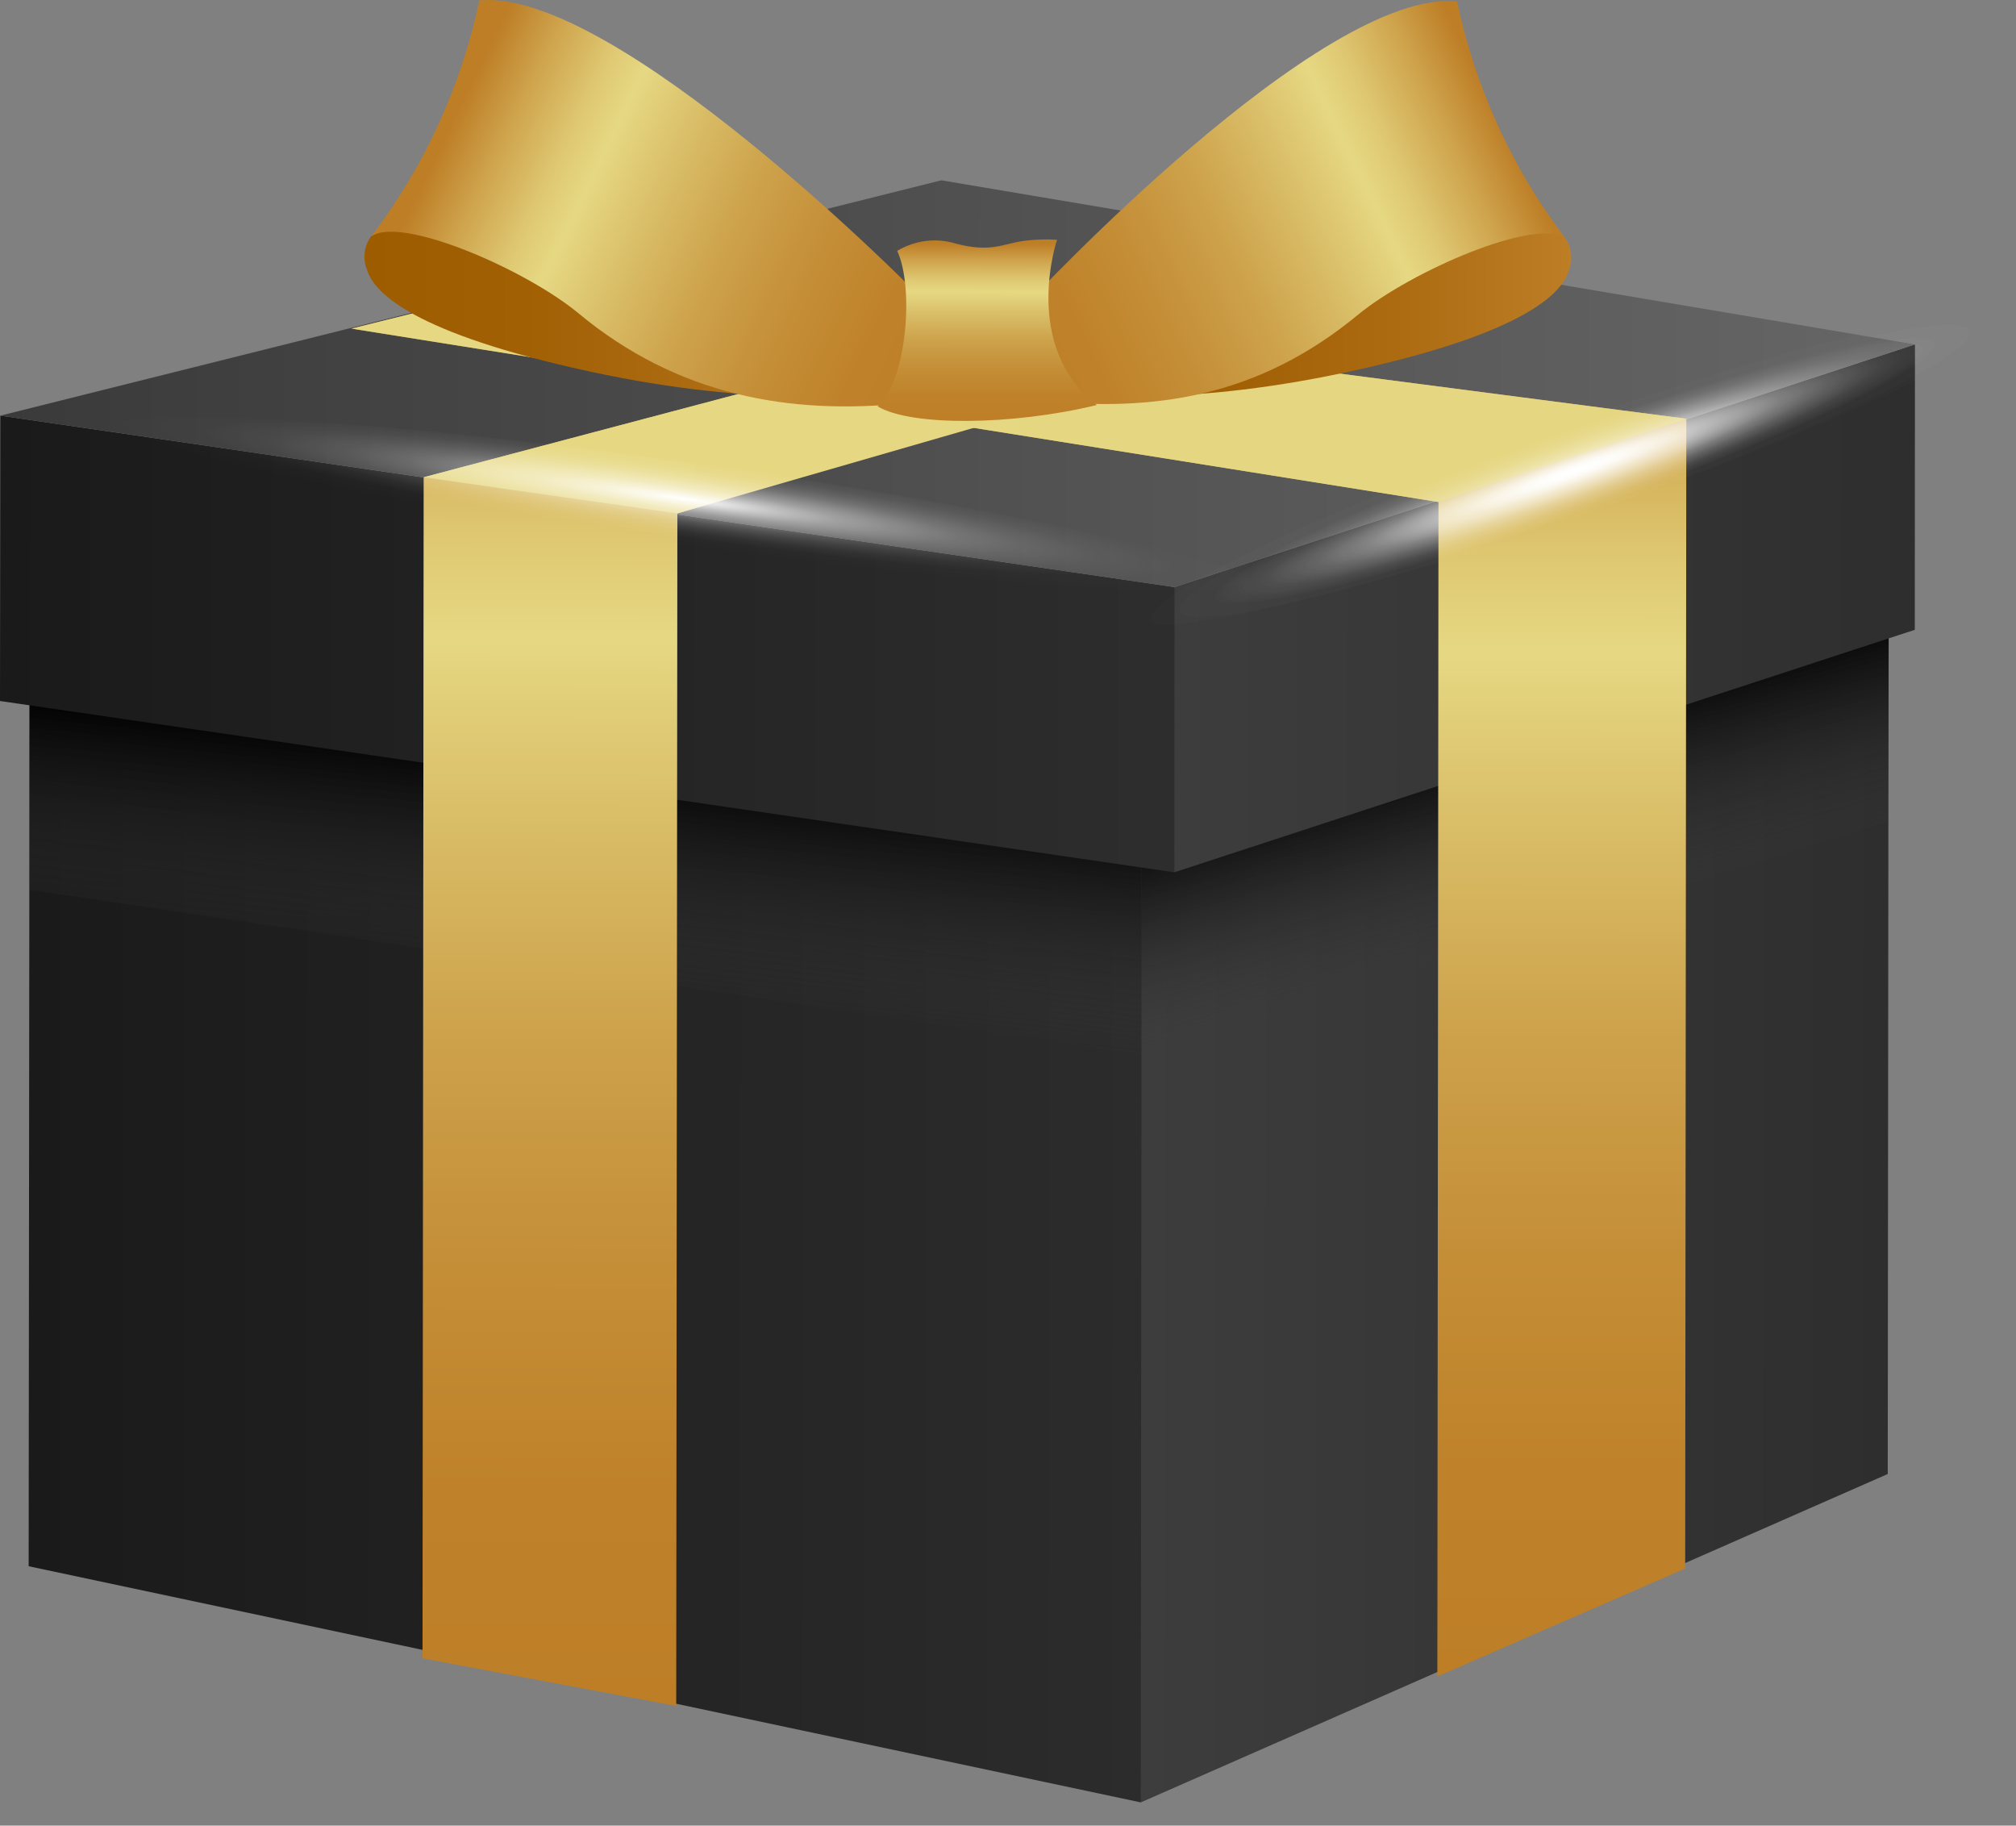 <?xml version="1.0" encoding="UTF-8"?> <svg xmlns="http://www.w3.org/2000/svg" width="74" height="67" viewBox="0 0 74 67" fill="none"><rect x="0" y="0" width="74" height="67" fill="#808080" stroke="none"/><path d="M1.052 57.481L41.874 66.148L46.492 47.367L41.91 26.212L1.088 21.385L1.052 57.481Z" fill="url(#paint0_linear_13_11829)"></path><path d="M69.292 54.096L41.874 66.148L41.91 26.212L69.328 18L69.292 54.096Z" fill="url(#paint1_linear_13_11829)"></path><path style="mix-blend-mode:multiply" d="M1.082 32.654L41.898 38.719L41.91 30.572L1.088 24.507L1.082 32.654Z" fill="url(#paint2_linear_13_11829)"></path><path style="mix-blend-mode:multiply" d="M69.316 30.136L41.898 38.718L41.91 30.572L69.328 21.995L69.316 30.136Z" fill="url(#paint3_linear_13_11829)"></path><path d="M43.106 32.014L0 25.727L0.012 15.254L43.112 21.546L44.357 25.362L43.106 32.014Z" fill="url(#paint4_linear_13_11829)"></path><path d="M43.106 32.014L70.285 23.114L70.291 12.641L43.112 21.547L43.106 32.014Z" fill="url(#paint5_linear_13_11829)"></path><path d="M70.291 12.64L34.553 6.617L0.012 15.254L43.112 21.547L70.291 12.64Z" fill="url(#paint6_linear_13_11829)"></path><path d="M52.76 61.525L61.857 57.565L61.899 15.368L21 10.045L12.901 12.06L52.802 18.424L52.76 61.525Z" fill="url(#paint7_linear_13_11829)"></path><path style="mix-blend-mode:overlay" d="M73.987 11.289C74.346 12.324 67.324 15.703 58.298 18.843C49.273 21.983 41.664 23.694 41.306 22.653C40.947 21.612 47.975 18.233 57 15.099C66.026 11.965 73.604 10.254 73.987 11.289Z" fill="url(#paint8_radial_13_11829)"></path><path d="M61.899 15.368L21 10.045L12.901 12.06L52.802 18.424L61.899 15.368Z" fill="url(#paint9_linear_13_11829)"></path><path style="mix-blend-mode:overlay" d="M73.987 11.289C74.346 12.324 67.324 15.703 58.298 18.843C49.273 21.983 41.664 23.694 41.306 22.653C40.947 21.612 47.975 18.233 57 15.099C66.026 11.965 73.604 10.254 73.987 11.289Z" fill="url(#paint10_radial_13_11829)"></path><path d="M24.822 62.607L15.509 60.861L15.551 17.515L48.124 8.896L54.112 9.835L24.864 18.843L24.822 62.607Z" fill="url(#paint11_linear_13_11829)"></path><path d="M15.551 17.515L48.125 8.896L55.38 10.033L24.864 18.843L15.551 17.515Z" fill="url(#paint12_linear_13_11829)"></path><path style="mix-blend-mode:overlay" d="M3.678 15.876C3.523 16.959 13.188 19.238 25.27 20.966C37.352 22.695 47.269 23.221 47.401 22.133C47.532 21.044 37.891 18.771 25.808 17.043C13.726 15.314 3.834 14.794 3.678 15.876Z" fill="url(#paint13_radial_13_11829)"></path><path d="M39.303 14.399C39.303 14.399 43.023 15.033 49.435 13.657C55.846 12.282 57.312 10.798 57.569 9.967C57.655 9.77 57.69 9.554 57.67 9.339C57.65 9.125 57.577 8.919 57.455 8.741C57.168 8.525 55.661 7.64 53.203 8.741C50.745 9.841 39.303 14.399 39.303 14.399Z" fill="url(#paint14_linear_13_11829)"></path><path d="M37.783 11.056C37.783 11.056 48.495 -0.428 53.483 0.05C54.149 3.205 55.505 6.173 57.455 8.741C56.378 7.969 51.815 9.937 49.853 11.546C46.192 14.572 42.376 15.135 38.142 14.698C36.7 14.028 38.106 15.272 37.783 11.056Z" fill="url(#paint15_linear_13_11829)"></path><path d="M31.736 14.393C31.736 14.393 28.016 15.021 21.61 13.627C15.204 12.234 13.739 10.756 13.481 9.925C13.394 9.723 13.361 9.501 13.385 9.282C13.409 9.063 13.49 8.854 13.619 8.675C13.906 8.46 15.413 7.58 17.872 8.675C20.33 9.769 31.736 14.393 31.736 14.393Z" fill="url(#paint16_linear_13_11829)"></path><path d="M33.608 10.726C33.608 10.726 22.585 -0.452 17.597 0.014C16.93 3.159 15.576 6.116 13.631 8.675C14.714 7.909 19.265 9.871 21.227 11.492C24.882 14.531 29.003 15.23 33.231 14.8C34.727 13.574 33.608 10.726 33.608 10.726Z" fill="url(#paint17_linear_13_11829)"></path><path d="M32.932 9.207C33.251 9.015 33.607 8.891 33.977 8.845C34.347 8.799 34.722 8.83 35.079 8.938C36.383 9.285 36.82 8.938 37.574 8.842C37.98 8.788 38.391 8.774 38.8 8.8C38.8 8.8 37.472 12.706 40.259 14.865C37.143 15.619 33.434 15.649 32.214 14.913C33.291 13.962 33.56 10.535 32.932 9.207Z" fill="url(#paint18_linear_13_11829)"></path><defs><linearGradient id="paint0_linear_13_11829" x1="1.062" y1="43.742" x2="46.489" y2="43.79" gradientUnits="userSpaceOnUse"><stop stop-color="#1A1A1A"></stop><stop offset="1" stop-color="#2E2E2E"></stop></linearGradient><linearGradient id="paint1_linear_13_11829" x1="41.891" y1="42.057" x2="69.297" y2="42.086" gradientUnits="userSpaceOnUse"><stop stop-color="#3D3D3D"></stop><stop offset="1" stop-color="#2E2E2E"></stop></linearGradient><linearGradient id="paint2_linear_13_11829" x1="22.118" y1="27.797" x2="21.155" y2="36.607" gradientUnits="userSpaceOnUse"><stop></stop><stop offset="1" stop-color="#404040" stop-opacity="0"></stop></linearGradient><linearGradient id="paint3_linear_13_11829" x1="54.536" y1="26.648" x2="56.899" y2="34.759" gradientUnits="userSpaceOnUse"><stop></stop><stop offset="1" stop-color="#404040" stop-opacity="0"></stop></linearGradient><linearGradient id="paint4_linear_13_11829" x1="-0.005" y1="23.609" x2="44.351" y2="23.655" gradientUnits="userSpaceOnUse"><stop stop-color="#1A1A1A"></stop><stop offset="1" stop-color="#2E2E2E"></stop></linearGradient><linearGradient id="paint5_linear_13_11829" x1="43.108" y1="22.314" x2="70.275" y2="22.343" gradientUnits="userSpaceOnUse"><stop stop-color="#3D3D3D"></stop><stop offset="1" stop-color="#2E2E2E"></stop></linearGradient><linearGradient id="paint6_linear_13_11829" x1="0.004" y1="14.039" x2="70.283" y2="14.112" gradientUnits="userSpaceOnUse"><stop stop-color="#3A3A3A"></stop><stop offset="1" stop-color="#666666"></stop></linearGradient><linearGradient id="paint7_linear_13_11829" x1="37.343" y1="61.509" x2="37.397" y2="10.059" gradientUnits="userSpaceOnUse"><stop stop-color="#BD7E26"></stop><stop offset="0.15" stop-color="#BF822A"></stop><stop offset="0.3" stop-color="#C48E37"></stop><stop offset="0.46" stop-color="#CDA24B"></stop><stop offset="0.61" stop-color="#DABE68"></stop><stop offset="0.73" stop-color="#E6D883"></stop><stop offset="0.79" stop-color="#E0CA74"></stop><stop offset="0.9" stop-color="#CFA54E"></stop><stop offset="1" stop-color="#BD7E26"></stop></linearGradient><radialGradient id="paint8_radial_13_11829" cx="0" cy="0" r="1" gradientUnits="userSpaceOnUse" gradientTransform="translate(57.807 17.28) rotate(-19.502) scale(17.074 1.804)"><stop stop-color="white"></stop><stop offset="0.07" stop-color="white" stop-opacity="0.84"></stop><stop offset="0.16" stop-color="white" stop-opacity="0.65"></stop><stop offset="0.26" stop-color="white" stop-opacity="0.47"></stop><stop offset="0.37" stop-color="white" stop-opacity="0.33"></stop><stop offset="0.47" stop-color="white" stop-opacity="0.21"></stop><stop offset="0.58" stop-color="white" stop-opacity="0.12"></stop><stop offset="0.7" stop-color="white" stop-opacity="0.05"></stop><stop offset="0.83" stop-color="white" stop-opacity="0.01"></stop><stop offset="1" stop-color="white" stop-opacity="0"></stop></radialGradient><linearGradient id="paint9_linear_13_11829" x1="12.893" y1="14.208" x2="61.898" y2="14.259" gradientUnits="userSpaceOnUse"><stop stop-color="#E6D883"></stop><stop offset="1" stop-color="#E5D681"></stop></linearGradient><radialGradient id="paint10_radial_13_11829" cx="0" cy="0" r="1" gradientUnits="userSpaceOnUse" gradientTransform="translate(57.807 17.28) rotate(-19.502) scale(17.074 1.804)"><stop stop-color="white"></stop><stop offset="0.07" stop-color="white" stop-opacity="0.84"></stop><stop offset="0.16" stop-color="white" stop-opacity="0.65"></stop><stop offset="0.26" stop-color="white" stop-opacity="0.47"></stop><stop offset="0.37" stop-color="white" stop-opacity="0.33"></stop><stop offset="0.47" stop-color="white" stop-opacity="0.21"></stop><stop offset="0.58" stop-color="white" stop-opacity="0.12"></stop><stop offset="0.7" stop-color="white" stop-opacity="0.05"></stop><stop offset="0.83" stop-color="white" stop-opacity="0.01"></stop><stop offset="1" stop-color="white" stop-opacity="0"></stop></radialGradient><linearGradient id="paint11_linear_13_11829" x1="34.776" y1="62.619" x2="34.832" y2="8.878" gradientUnits="userSpaceOnUse"><stop stop-color="#BD7E26"></stop><stop offset="0.15" stop-color="#BF822A"></stop><stop offset="0.3" stop-color="#C48E37"></stop><stop offset="0.46" stop-color="#CDA24B"></stop><stop offset="0.61" stop-color="#DABE68"></stop><stop offset="0.73" stop-color="#E6D883"></stop><stop offset="0.79" stop-color="#E0CA74"></stop><stop offset="0.9" stop-color="#CFA54E"></stop><stop offset="1" stop-color="#BD7E26"></stop></linearGradient><linearGradient id="paint12_linear_13_11829" x1="15.55" y1="13.846" x2="55.373" y2="13.887" gradientUnits="userSpaceOnUse"><stop stop-color="#E6D883"></stop><stop offset="1" stop-color="#E5D681"></stop></linearGradient><radialGradient id="paint13_radial_13_11829" cx="0" cy="0" r="1" gradientUnits="userSpaceOnUse" gradientTransform="translate(25.117 18.31) rotate(-171.995) scale(21.667 1.707)"><stop stop-color="white"></stop><stop offset="0.07" stop-color="white" stop-opacity="0.84"></stop><stop offset="0.16" stop-color="white" stop-opacity="0.65"></stop><stop offset="0.26" stop-color="white" stop-opacity="0.47"></stop><stop offset="0.37" stop-color="white" stop-opacity="0.33"></stop><stop offset="0.47" stop-color="white" stop-opacity="0.21"></stop><stop offset="0.58" stop-color="white" stop-opacity="0.12"></stop><stop offset="0.7" stop-color="white" stop-opacity="0.05"></stop><stop offset="0.83" stop-color="white" stop-opacity="0.01"></stop><stop offset="1" stop-color="white" stop-opacity="0"></stop></radialGradient><linearGradient id="paint14_linear_13_11829" x1="39.304" y1="11.352" x2="57.648" y2="11.372" gradientUnits="userSpaceOnUse"><stop stop-color="#9E5C00"></stop><stop offset="0.32" stop-color="#A16004"></stop><stop offset="0.65" stop-color="#AC6B11"></stop><stop offset="0.99" stop-color="#BC7D25"></stop><stop offset="1" stop-color="#BD7E26"></stop></linearGradient><linearGradient id="paint15_linear_13_11829" x1="36.658" y1="13.126" x2="54.964" y2="4.239" gradientUnits="userSpaceOnUse"><stop stop-color="#BD7E26"></stop><stop offset="0.15" stop-color="#BF822A"></stop><stop offset="0.3" stop-color="#C48E37"></stop><stop offset="0.46" stop-color="#CDA24B"></stop><stop offset="0.61" stop-color="#DABE68"></stop><stop offset="0.73" stop-color="#E6D883"></stop><stop offset="0.79" stop-color="#E0CA74"></stop><stop offset="0.9" stop-color="#CFA54E"></stop><stop offset="1" stop-color="#BD7E26"></stop></linearGradient><linearGradient id="paint16_linear_13_11829" x1="13.399" y1="11.325" x2="31.743" y2="11.345" gradientUnits="userSpaceOnUse"><stop stop-color="#9E5C00"></stop><stop offset="0.32" stop-color="#A16004"></stop><stop offset="0.65" stop-color="#AC6B11"></stop><stop offset="0.99" stop-color="#BC7D25"></stop><stop offset="1" stop-color="#BD7E26"></stop></linearGradient><linearGradient id="paint17_linear_13_11829" x1="34.565" y1="14.16" x2="16.239" y2="5.242" gradientUnits="userSpaceOnUse"><stop stop-color="#BD7E26"></stop><stop offset="0.15" stop-color="#BF822A"></stop><stop offset="0.3" stop-color="#C48E37"></stop><stop offset="0.46" stop-color="#CDA24B"></stop><stop offset="0.61" stop-color="#DABE68"></stop><stop offset="0.73" stop-color="#E6D883"></stop><stop offset="0.79" stop-color="#E0CA74"></stop><stop offset="0.9" stop-color="#CFA54E"></stop><stop offset="1" stop-color="#BD7E26"></stop></linearGradient><linearGradient id="paint18_linear_13_11829" x1="36.207" y1="15.506" x2="36.214" y2="8.939" gradientUnits="userSpaceOnUse"><stop stop-color="#BD7E26"></stop><stop offset="0.15" stop-color="#BF822A"></stop><stop offset="0.3" stop-color="#C48E37"></stop><stop offset="0.46" stop-color="#CDA24B"></stop><stop offset="0.61" stop-color="#DABE68"></stop><stop offset="0.73" stop-color="#E6D883"></stop><stop offset="0.79" stop-color="#E0CA74"></stop><stop offset="0.9" stop-color="#CFA54E"></stop><stop offset="1" stop-color="#BD7E26"></stop></linearGradient></defs></svg> 